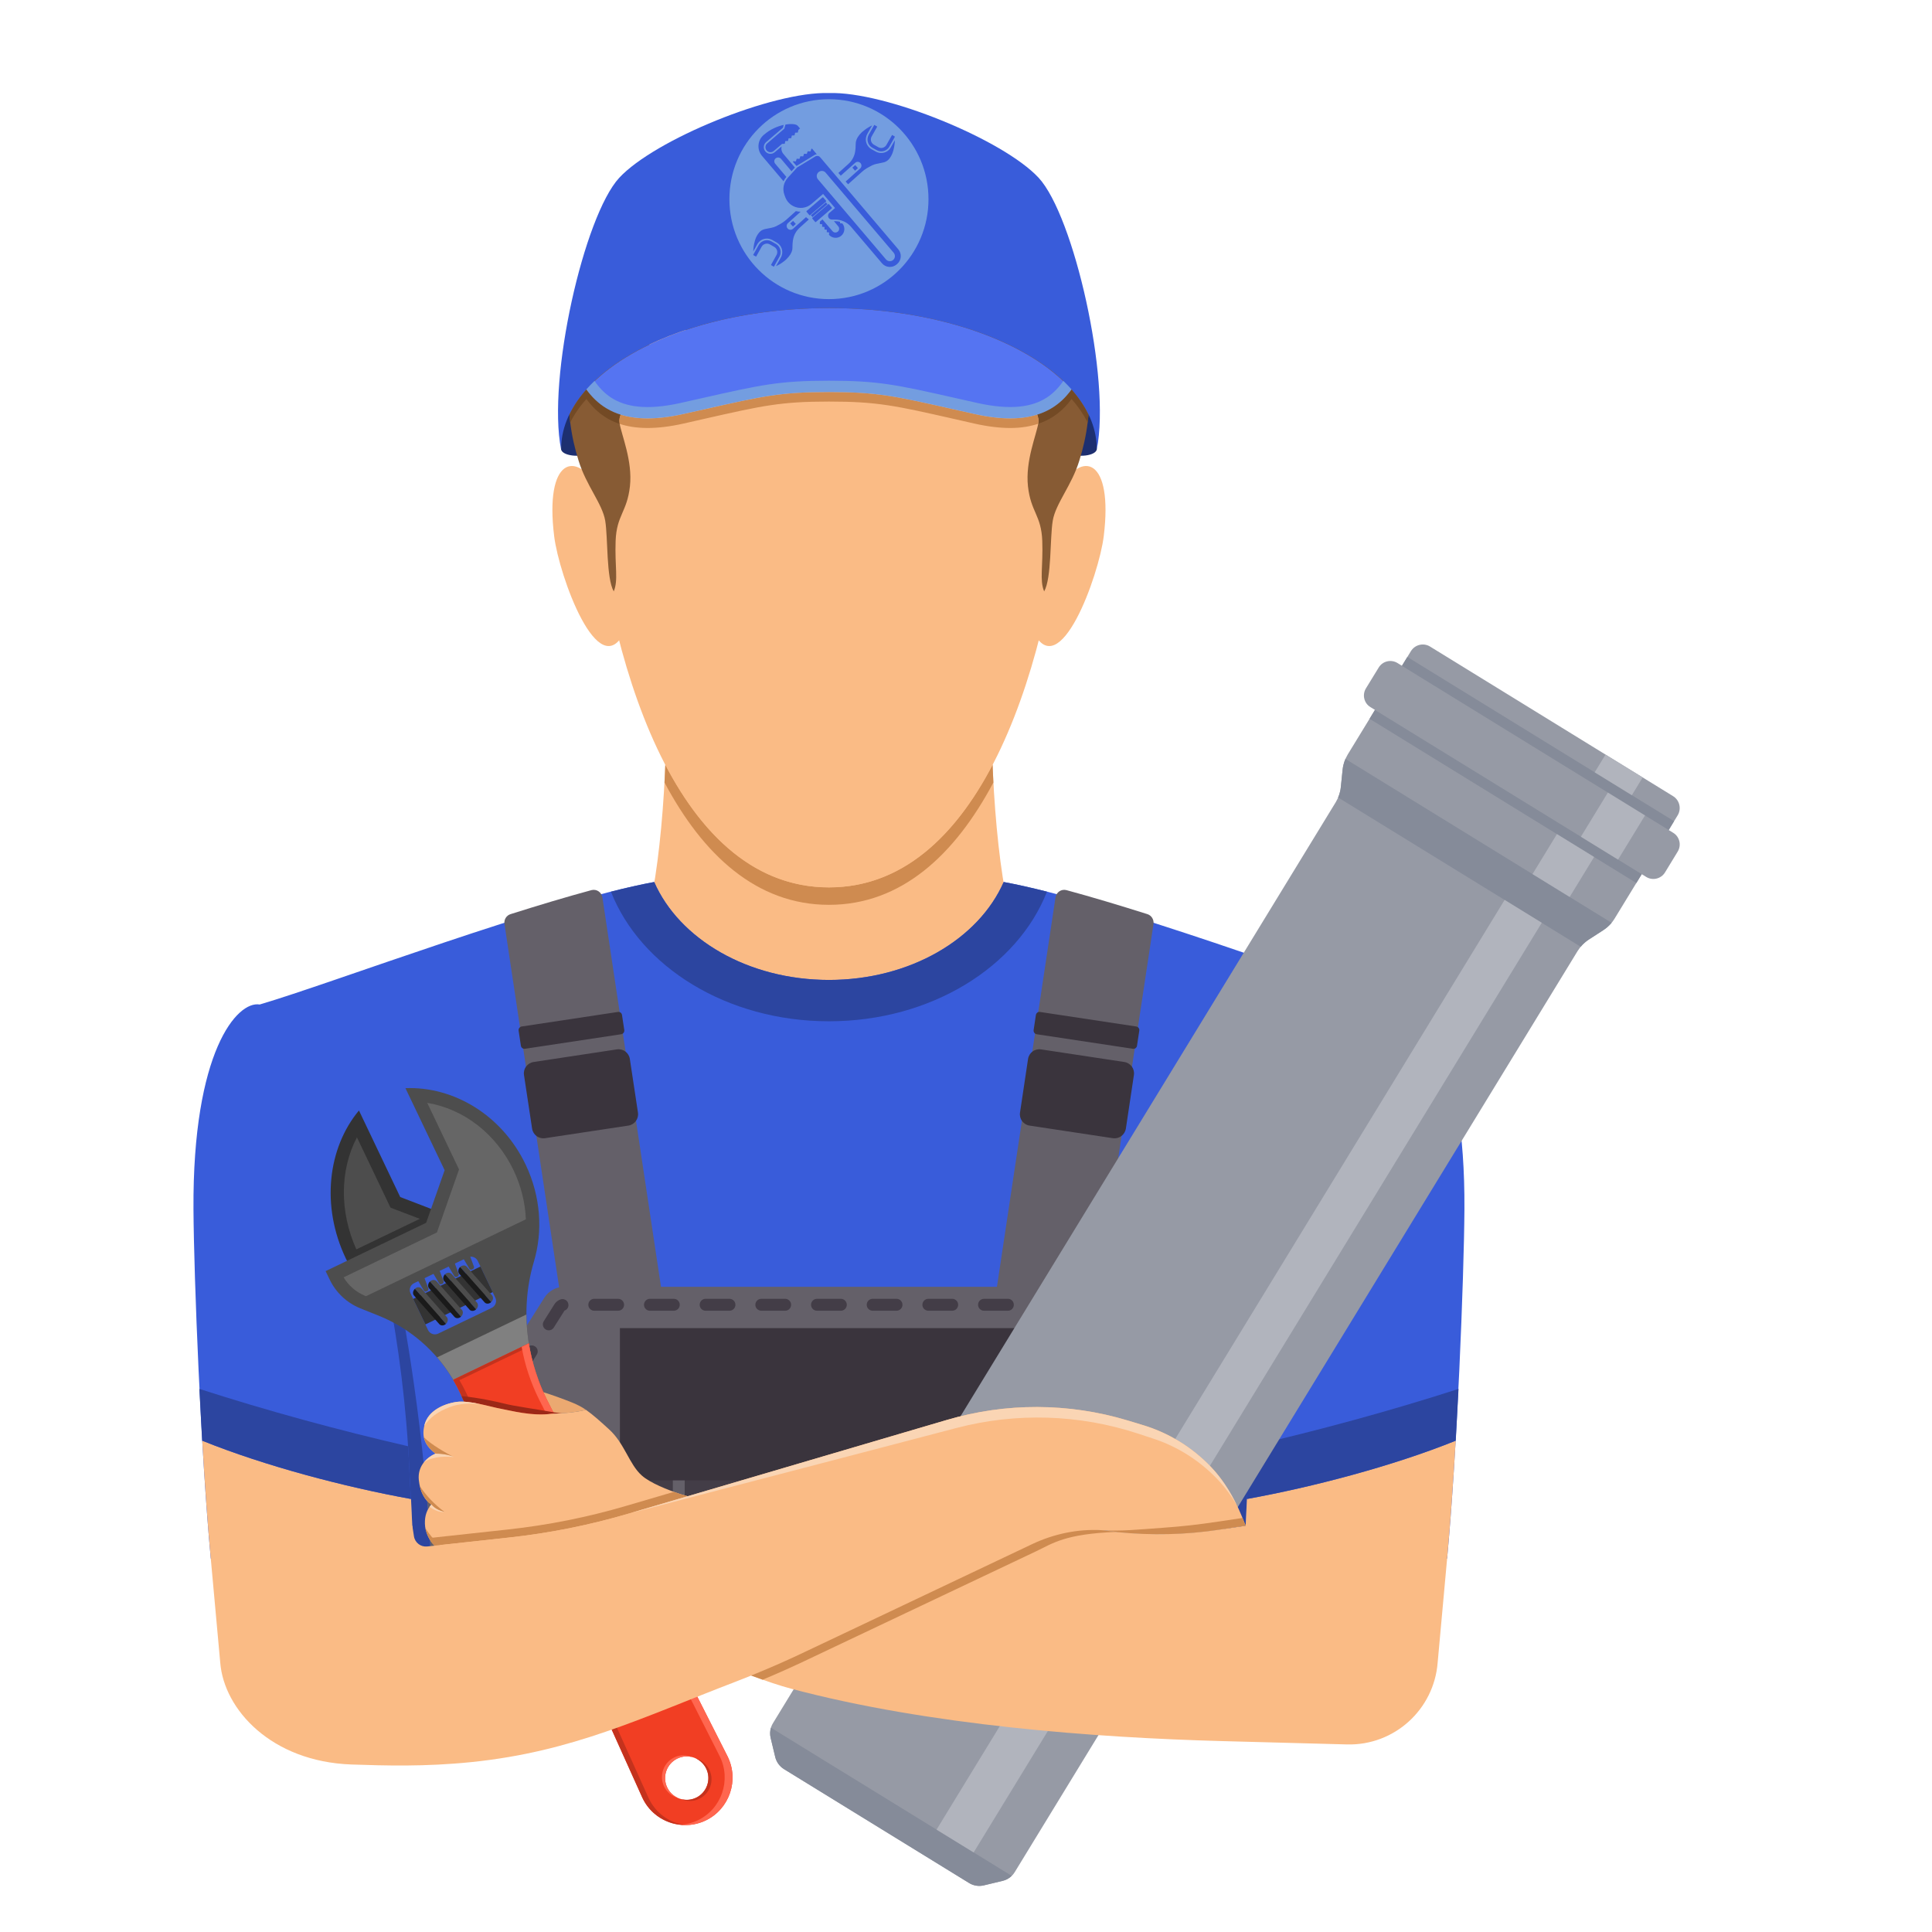 <svg xmlns="http://www.w3.org/2000/svg" xmlns:xlink="http://www.w3.org/1999/xlink" width="150" zoomAndPan="magnify" viewBox="0 0 112.5 112.5" height="150" preserveAspectRatio="xMidYMid meet"><defs><clipPath id="f3c3d0c0db"><path d="M 0 0 L 112.004 0 L 112.004 112.004 L 0 112.004 Z M 0 0 " clip-rule="nonzero"></path></clipPath><clipPath id="3333d376c6"><path d="M 11.199 51 L 86 51 L 86 96 L 11.199 96 Z M 11.199 51 " clip-rule="nonzero"></path></clipPath><clipPath id="9d65446d13"><path d="M 11.199 83 L 25 83 L 25 94 L 11.199 94 Z M 11.199 83 " clip-rule="nonzero"></path></clipPath><clipPath id="5542a54ff5"><path d="M 11.199 80 L 24 80 L 24 88 L 11.199 88 Z M 11.199 80 " clip-rule="nonzero"></path></clipPath><clipPath id="9d3c026b7d"><path d="M 44.699 37.48 L 97.809 37.48 L 97.809 109.816 L 44.699 109.816 Z M 44.699 37.48 " clip-rule="nonzero"></path></clipPath><clipPath id="9d595ed815"><path d="M 79.324 38.375 L 97.809 38.375 L 97.809 51.199 L 79.324 51.199 Z M 79.324 38.375 " clip-rule="nonzero"></path></clipPath><clipPath id="65480f4350"><path d="M 81 38 L 97.816 38 L 97.816 49 L 81 49 Z M 81 38 " clip-rule="nonzero"></path></clipPath><clipPath id="bc9e0a3c06"><path d="M 44 44 L 94 44 L 94 109.844 L 44 109.844 Z M 44 44 " clip-rule="nonzero"></path></clipPath><clipPath id="1ce74eced3"><path d="M 32 5.309 L 65 5.309 L 65 27 L 32 27 Z M 32 5.309 " clip-rule="nonzero"></path></clipPath><clipPath id="13197641ea"><path d="M 42 5.309 L 55 5.309 L 55 18 L 42 18 Z M 42 5.309 " clip-rule="nonzero"></path></clipPath></defs><g clip-path="url(#f3c3d0c0db)"><path fill="#ffffff" d="M 0 0 L 112.004 0 L 112.004 112.004 L 0 112.004 Z M 0 0 " fill-opacity="1" fill-rule="nonzero"></path><path fill="#ffffff" d="M 0 0 L 112.004 0 L 112.004 112.004 L 0 112.004 Z M 0 0 " fill-opacity="1" fill-rule="nonzero"></path></g><path fill="#fabb85" d="M 57.84 39.902 C 57.539 43.285 58.039 51.215 59.035 53.922 C 56.543 58.078 52.457 61.074 48.27 61.074 C 44.082 61.074 39.996 58.078 37.504 53.922 C 38.5 51.215 39 43.285 38.699 39.902 L 57.84 39.902 " fill-opacity="1" fill-rule="nonzero"></path><path fill="#cf8b50" d="M 38.695 45.566 C 40.926 49.766 44.051 52.688 48.27 52.688 C 52.488 52.688 55.613 49.766 57.844 45.566 C 57.824 45.219 57.809 44.871 57.797 44.535 C 55.609 48.723 52.508 51.672 48.27 51.672 C 44.031 51.672 40.934 48.723 38.742 44.535 C 38.73 44.871 38.715 45.219 38.695 45.566 " fill-opacity="1" fill-rule="nonzero"></path><path fill="#1d2f70" d="M 32.672 26.168 C 32.738 26.52 33.688 26.699 34.59 26.352 C 35.105 26.152 33.387 22.918 33.387 22.918 L 32.672 24.93 L 32.672 26.168 " fill-opacity="1" fill-rule="nonzero"></path><path fill="#1d2f70" d="M 63.867 26.168 C 63.801 26.52 62.855 26.699 61.949 26.352 C 61.434 26.152 63.152 22.918 63.152 22.918 L 63.867 24.93 L 63.867 26.168 " fill-opacity="1" fill-rule="nonzero"></path><path fill="#fabb85" d="M 34.867 28.48 C 33.527 26.156 31.711 26.703 32.27 31.23 C 32.551 33.512 34.859 39.93 36.387 36.754 C 35.949 32.883 34.867 28.48 34.867 28.48 " fill-opacity="1" fill-rule="nonzero"></path><path fill="#fabb85" d="M 61.676 28.48 C 63.016 26.156 64.828 26.703 64.27 31.23 C 63.988 33.512 61.68 39.93 60.152 36.754 C 60.59 32.883 61.676 28.48 61.676 28.48 " fill-opacity="1" fill-rule="nonzero"></path><path fill="#fabb85" d="M 48.27 51.672 C 39.168 51.672 35.297 38.07 34.48 27.766 C 33.996 21.645 37.785 12.262 48.27 12.262 C 58.754 12.262 62.543 21.645 62.059 27.766 C 61.242 38.07 57.371 51.672 48.27 51.672 " fill-opacity="1" fill-rule="nonzero"></path><path fill="#875b34" d="M 37.16 15.105 C 37.793 17.016 38.117 19.992 37.527 21.621 C 36.938 23.25 35.961 23.883 36.07 24.602 C 36.18 25.324 36.848 26.824 36.68 28.324 C 36.512 29.824 35.906 29.992 35.848 31.492 C 35.793 32.992 36.016 33.77 35.738 34.438 C 35.297 33.66 35.406 31.324 35.242 30.324 C 35.074 29.324 34.133 28.27 33.691 26.824 C 33.246 25.383 33.027 24.059 33.082 21.336 C 33.137 18.613 33.457 15.312 34.852 13.77 C 35.406 13.16 36.645 13.547 37.16 15.105 " fill-opacity="1" fill-rule="nonzero"></path><path fill="#875b34" d="M 59.379 15.105 C 58.746 17.016 58.422 19.992 59.012 21.621 C 59.602 23.25 60.578 23.883 60.469 24.602 C 60.359 25.324 59.695 26.824 59.859 28.324 C 60.027 29.824 60.633 29.992 60.691 31.492 C 60.746 32.992 60.523 33.77 60.801 34.438 C 61.242 33.66 61.133 31.324 61.301 30.324 C 61.465 29.324 62.406 28.27 62.848 26.824 C 63.293 25.383 63.512 24.059 63.457 21.336 C 63.402 18.613 63.082 15.312 61.688 13.77 C 61.133 13.16 59.898 13.547 59.379 15.105 " fill-opacity="1" fill-rule="nonzero"></path><path fill="#875b34" d="M 36.227 15.992 C 37.238 18.062 43.477 22.102 49.566 22.102 C 55.652 22.102 60.254 21.98 63.133 18.648 C 62.137 15.258 61.57 11.766 58.309 9.047 C 55.711 6.883 51.781 6.383 48.734 6.383 C 43.754 6.383 40.047 7.883 37.832 9.77 C 35.617 11.66 34.73 12.938 36.227 15.992 " fill-opacity="1" fill-rule="nonzero"></path><g clip-path="url(#3333d376c6)"><path fill="#395cda" d="M 15.121 58.492 C 19.336 57.258 31.824 52.504 38.094 51.359 C 39.547 54.676 43.547 57.062 48.27 57.062 C 52.992 57.062 56.992 54.676 58.445 51.359 C 64.715 52.504 77.203 57.258 81.418 58.492 C 82.73 58.27 85.328 61.215 85.273 70.414 C 85.25 74.395 84.836 84.691 84.266 90.75 C 80.75 91.918 76.887 92.918 72.762 93.723 C 72.758 93.727 72.758 93.727 72.758 93.73 C 72.66 93.75 72.562 93.766 72.465 93.785 C 72.441 93.789 72.418 93.793 72.391 93.797 C 65.055 95.203 56.891 95.992 48.27 95.992 C 39.648 95.992 31.484 95.203 24.148 93.797 C 24.125 93.793 24.102 93.789 24.074 93.785 C 23.98 93.766 23.879 93.75 23.781 93.73 C 23.781 93.727 23.781 93.727 23.781 93.723 C 19.652 92.918 15.789 91.918 12.273 90.75 C 11.703 84.691 11.289 74.395 11.266 70.414 C 11.211 61.215 13.809 58.27 15.121 58.492 " fill-opacity="1" fill-rule="nonzero"></path></g><path fill="#2c45a0" d="M 38.094 51.359 C 39.547 54.676 43.547 57.062 48.27 57.062 C 52.992 57.062 56.992 54.676 58.445 51.359 C 59.203 51.5 60.051 51.691 60.965 51.922 C 59.25 56.297 54.215 59.469 48.27 59.469 C 42.324 59.469 37.293 56.297 35.574 51.922 C 36.488 51.691 37.34 51.5 38.094 51.359 " fill-opacity="1" fill-rule="nonzero"></path><path fill="#2c45a0" d="M 73.547 74.164 C 74.16 71.254 75.199 67.93 76.445 65.879 C 76.18 66.59 75.934 67.309 75.719 68 C 74.629 71.488 73.035 78.039 72.699 85.641 C 72.656 86.652 72.395 90.68 72.395 93.797 C 72.062 93.863 71.727 93.926 71.391 93.984 C 71.371 93.246 71.363 92.664 71.375 92.359 C 71.609 85.012 72.781 77.805 73.547 74.164 " fill-opacity="1" fill-rule="nonzero"></path><path fill="#2c45a0" d="M 25.164 92.359 C 25.176 92.664 25.168 93.246 25.148 93.984 C 24.812 93.926 24.48 93.863 24.148 93.797 C 24.145 90.68 23.883 86.652 23.84 85.641 C 23.504 78.039 21.91 71.488 20.82 68 C 20.605 67.309 20.359 66.59 20.094 65.879 C 21.34 67.93 22.379 71.254 22.992 74.164 C 23.762 77.805 24.93 85.012 25.164 92.359 " fill-opacity="1" fill-rule="nonzero"></path><g clip-path="url(#9d65446d13)"><path fill="#fabb85" d="M 11.777 83.891 C 11.922 86.379 12.09 88.781 12.273 90.746 C 15.793 91.918 19.656 92.918 23.773 93.723 C 23.785 93.723 23.785 93.723 23.785 93.73 C 23.879 93.75 23.977 93.762 24.078 93.789 C 24.098 93.789 24.125 93.797 24.145 93.797 C 24.145 91.625 24.016 89.016 23.934 87.285 C 20.098 86.59 15.434 85.371 11.777 83.891 " fill-opacity="1" fill-rule="nonzero"></path></g><g clip-path="url(#5542a54ff5)"><path fill="#2c45a0" d="M 11.777 83.891 C 11.777 83.902 11.773 83.91 11.773 83.922 C 11.715 82.91 11.66 81.891 11.609 80.875 C 15.562 82.152 19.746 83.289 23.766 84.215 C 23.793 84.688 23.82 85.156 23.84 85.637 C 23.852 85.945 23.887 86.531 23.926 87.285 C 20.094 86.59 15.434 85.367 11.777 83.891 " fill-opacity="1" fill-rule="nonzero"></path></g><path fill="#fabb85" d="M 84.766 83.891 C 84.617 86.379 84.449 88.781 84.266 90.746 C 80.746 91.918 76.883 92.918 72.766 93.723 C 72.754 93.723 72.754 93.723 72.754 93.73 C 72.664 93.75 72.562 93.762 72.461 93.789 C 72.441 93.789 72.414 93.797 72.395 93.797 C 72.395 91.625 72.523 89.016 72.609 87.285 C 76.441 86.59 81.105 85.371 84.766 83.891 " fill-opacity="1" fill-rule="nonzero"></path><path fill="#2c45a0" d="M 84.766 83.891 C 84.762 83.902 84.766 83.91 84.766 83.922 C 84.824 82.91 84.879 81.891 84.93 80.875 C 80.977 82.152 76.793 83.289 72.773 84.215 C 72.746 84.688 72.719 85.156 72.699 85.637 C 72.688 85.945 72.652 86.531 72.613 87.285 C 76.445 86.59 81.105 85.367 84.766 83.891 " fill-opacity="1" fill-rule="nonzero"></path><path fill="#646069" d="M 25.148 93.98 C 32.215 95.27 40.039 95.988 48.27 95.988 C 52.586 95.988 56.777 95.797 60.816 95.426 C 64.484 95.082 68.023 94.594 71.395 93.98 C 71.367 93.242 71.367 92.66 71.379 92.355 C 71.441 90.375 71.57 88.402 71.746 86.516 L 64.848 75.57 C 64.598 75.172 64.16 74.93 63.688 74.93 L 32.855 74.93 C 32.383 74.93 31.945 75.172 31.695 75.57 L 24.797 86.516 C 24.973 88.402 25.102 90.375 25.164 92.355 C 25.176 92.66 25.164 93.242 25.148 93.98 " fill-opacity="1" fill-rule="nonzero"></path><path fill="#646069" d="M 38.73 76.527 L 32.926 77.406 L 29.375 53.801 C 29.336 53.551 29.488 53.305 29.73 53.23 C 31.371 52.711 32.969 52.23 34.441 51.832 C 34.738 51.754 35.031 51.953 35.078 52.258 L 38.73 76.527 " fill-opacity="1" fill-rule="nonzero"></path><path fill="#3a343d" d="M 30.57 61.07 L 36.176 60.223 C 36.289 60.203 36.367 60.098 36.352 59.98 L 36.219 59.102 C 36.203 58.984 36.094 58.906 35.98 58.926 L 30.375 59.773 C 30.262 59.793 30.18 59.898 30.199 60.016 L 30.332 60.895 C 30.348 61.008 30.457 61.09 30.57 61.07 " fill-opacity="1" fill-rule="nonzero"></path><path fill="#3a343d" d="M 31.738 66.277 L 36.59 65.543 C 36.953 65.488 37.203 65.148 37.148 64.785 L 36.676 61.664 C 36.621 61.301 36.285 61.051 35.922 61.105 L 31.07 61.84 C 30.707 61.895 30.457 62.234 30.512 62.598 L 30.984 65.719 C 31.039 66.082 31.375 66.332 31.738 66.277 " fill-opacity="1" fill-rule="nonzero"></path><path fill="#646069" d="M 57.812 76.527 L 63.613 77.406 L 67.168 53.801 C 67.203 53.551 67.051 53.305 66.812 53.23 C 65.168 52.711 63.57 52.23 62.098 51.832 C 61.801 51.754 61.508 51.953 61.461 52.258 L 57.812 76.527 " fill-opacity="1" fill-rule="nonzero"></path><path fill="#3a343d" d="M 65.969 61.07 L 60.363 60.223 C 60.25 60.203 60.172 60.098 60.188 59.98 L 60.32 59.102 C 60.34 58.984 60.445 58.906 60.559 58.926 L 66.164 59.773 C 66.281 59.793 66.359 59.898 66.34 60.016 L 66.207 60.895 C 66.191 61.008 66.086 61.09 65.969 61.07 " fill-opacity="1" fill-rule="nonzero"></path><path fill="#3a343d" d="M 64.801 66.277 L 59.949 65.543 C 59.586 65.488 59.34 65.148 59.395 64.785 L 59.863 61.664 C 59.918 61.301 60.254 61.051 60.617 61.105 L 65.469 61.84 C 65.832 61.895 66.082 62.234 66.027 62.598 L 65.559 65.719 C 65.5 66.082 65.164 66.332 64.801 66.277 " fill-opacity="1" fill-rule="nonzero"></path><path fill="#433d47" d="M 67.121 81.141 C 67.277 81.039 67.496 81.086 67.598 81.25 L 68.344 82.426 C 68.445 82.59 68.395 82.805 68.234 82.906 C 68.176 82.941 68.113 82.961 68.051 82.961 C 67.934 82.961 67.824 82.902 67.758 82.797 L 67.016 81.617 C 66.914 81.457 66.961 81.242 67.121 81.141 Z M 70.52 88.699 C 70.328 88.684 70.184 88.52 70.199 88.328 C 70.234 87.863 70.27 87.398 70.312 86.934 C 70.328 86.742 70.477 86.605 70.688 86.617 C 70.875 86.633 71.016 86.805 71 86.992 C 70.961 87.457 70.922 87.918 70.891 88.379 C 70.875 88.562 70.723 88.699 70.543 88.699 C 70.535 88.699 70.527 88.699 70.52 88.699 Z M 70.359 91.949 C 70.355 91.949 70.348 91.949 70.344 91.949 C 70.152 91.941 70.004 91.777 70.012 91.586 C 70.031 91.125 70.055 90.656 70.078 90.191 C 70.09 90 70.246 89.852 70.445 89.863 C 70.633 89.871 70.781 90.035 70.77 90.227 C 70.746 90.691 70.723 91.156 70.703 91.617 C 70.695 91.805 70.543 91.949 70.359 91.949 Z M 65.391 78.391 C 65.547 78.289 65.762 78.336 65.863 78.496 L 66.609 79.676 C 66.711 79.84 66.664 80.051 66.5 80.156 C 66.445 80.191 66.379 80.211 66.316 80.211 C 66.203 80.211 66.09 80.152 66.023 80.047 L 65.281 78.867 C 65.18 78.707 65.227 78.492 65.391 78.391 Z M 57.301 75.629 L 58.691 75.629 C 58.883 75.629 59.035 75.785 59.035 75.977 C 59.035 76.168 58.883 76.324 58.691 76.324 L 57.301 76.324 C 57.109 76.324 56.953 76.168 56.953 75.977 C 56.953 75.785 57.109 75.629 57.301 75.629 Z M 47.574 75.629 L 48.961 75.629 C 49.152 75.629 49.309 75.785 49.309 75.977 C 49.309 76.168 49.152 76.324 48.961 76.324 L 47.574 76.324 C 47.383 76.324 47.227 76.168 47.227 75.977 C 47.227 75.785 47.383 75.629 47.574 75.629 Z M 68.855 83.891 C 69.012 83.789 69.227 83.836 69.332 84 L 70.074 85.176 C 70.176 85.34 70.129 85.555 69.969 85.656 C 69.91 85.691 69.848 85.711 69.781 85.711 C 69.668 85.711 69.559 85.652 69.492 85.547 L 68.746 84.371 C 68.645 84.207 68.691 83.992 68.855 83.891 Z M 54.059 75.629 L 55.445 75.629 C 55.637 75.629 55.793 75.785 55.793 75.977 C 55.793 76.168 55.637 76.324 55.445 76.324 L 54.059 76.324 C 53.867 76.324 53.711 76.168 53.711 75.977 C 53.711 75.785 53.867 75.629 54.059 75.629 Z M 26.215 93.121 C 26.402 93.121 26.559 93.277 26.559 93.469 L 26.562 94.164 C 26.562 94.184 26.555 94.199 26.551 94.219 C 26.324 94.18 26.094 94.145 25.871 94.105 L 25.867 93.473 C 25.867 93.277 26.023 93.125 26.215 93.121 Z M 60.543 75.629 L 61.934 75.629 C 62.121 75.629 62.277 75.785 62.277 75.977 C 62.277 76.168 62.121 76.324 61.934 76.324 L 60.543 76.324 C 60.352 76.324 60.195 76.168 60.195 75.977 C 60.195 75.785 60.352 75.629 60.543 75.629 Z M 70.328 93.121 C 70.52 93.121 70.672 93.277 70.672 93.469 L 70.672 94.105 C 70.449 94.145 70.223 94.184 69.992 94.219 C 69.992 94.199 69.984 94.184 69.984 94.164 L 69.984 93.469 C 69.984 93.277 70.137 93.121 70.328 93.121 Z M 32.285 75.945 C 32.367 75.816 32.496 75.715 32.641 75.664 C 32.82 75.605 33.023 75.699 33.082 75.879 C 33.145 76.062 33.051 76.254 32.871 76.316 L 32.246 77.305 C 32.18 77.41 32.07 77.465 31.957 77.465 C 31.891 77.465 31.828 77.449 31.77 77.41 C 31.609 77.309 31.562 77.094 31.664 76.934 Z M 26.465 85.184 L 27.207 84.008 C 27.309 83.84 27.527 83.793 27.684 83.898 C 27.844 84 27.895 84.215 27.793 84.375 L 27.051 85.555 C 26.984 85.66 26.871 85.715 26.758 85.715 C 26.691 85.715 26.629 85.699 26.57 85.664 C 26.41 85.562 26.363 85.348 26.465 85.184 Z M 28.941 81.254 C 29.043 81.09 29.258 81.047 29.418 81.148 C 29.578 81.25 29.629 81.465 29.523 81.625 L 28.781 82.805 C 28.715 82.91 28.605 82.965 28.488 82.965 C 28.426 82.965 28.363 82.949 28.305 82.914 C 28.145 82.809 28.094 82.598 28.199 82.434 Z M 25.855 86.625 C 26.059 86.613 26.215 86.75 26.23 86.941 C 26.273 87.406 26.309 87.871 26.344 88.336 C 26.359 88.527 26.215 88.695 26.023 88.707 C 26.016 88.707 26.008 88.707 26 88.707 C 25.82 88.707 25.668 88.57 25.652 88.387 C 25.621 87.926 25.582 87.465 25.543 87 C 25.527 86.812 25.668 86.645 25.855 86.625 Z M 63.883 75.66 C 64.039 75.707 64.172 75.809 64.258 75.945 L 64.875 76.926 C 64.977 77.09 64.93 77.301 64.77 77.406 C 64.711 77.441 64.648 77.457 64.582 77.457 C 64.469 77.457 64.359 77.402 64.289 77.297 L 63.676 76.32 C 63.496 76.266 63.398 76.074 63.453 75.891 C 63.508 75.707 63.703 75.602 63.883 75.66 Z M 26.098 89.871 C 26.301 89.863 26.453 90.008 26.461 90.199 C 26.488 90.664 26.512 91.133 26.531 91.594 C 26.539 91.785 26.391 91.949 26.199 91.957 C 26.191 91.957 26.188 91.957 26.184 91.957 C 26 91.957 25.848 91.812 25.84 91.625 C 25.82 91.164 25.801 90.699 25.773 90.238 C 25.762 90.047 25.906 89.883 26.098 89.871 Z M 41.086 75.629 L 42.477 75.629 C 42.668 75.629 42.824 75.785 42.824 75.977 C 42.824 76.168 42.668 76.324 42.477 76.324 L 41.086 76.324 C 40.898 76.324 40.742 76.168 40.742 75.977 C 40.742 75.785 40.898 75.629 41.086 75.629 Z M 50.816 75.629 L 52.203 75.629 C 52.395 75.629 52.551 75.785 52.551 75.977 C 52.551 76.168 52.395 76.324 52.203 76.324 L 50.816 76.324 C 50.625 76.324 50.469 76.168 50.469 75.977 C 50.469 75.785 50.625 75.629 50.816 75.629 Z M 30.672 78.504 C 30.777 78.344 30.992 78.297 31.148 78.398 C 31.312 78.5 31.359 78.715 31.258 78.875 L 30.516 80.055 C 30.449 80.16 30.336 80.215 30.223 80.215 C 30.16 80.215 30.094 80.199 30.039 80.16 C 29.879 80.059 29.828 79.844 29.93 79.684 Z M 44.332 75.629 L 45.719 75.629 C 45.91 75.629 46.066 75.785 46.066 75.977 C 46.066 76.168 45.91 76.324 45.719 76.324 L 44.332 76.324 C 44.141 76.324 43.984 76.168 43.984 75.977 C 43.984 75.785 44.141 75.629 44.332 75.629 Z M 37.844 75.629 L 39.234 75.629 C 39.426 75.629 39.582 75.785 39.582 75.977 C 39.582 76.168 39.426 76.324 39.234 76.324 L 37.844 76.324 C 37.656 76.324 37.5 76.168 37.5 75.977 C 37.5 75.785 37.656 75.629 37.844 75.629 Z M 34.602 75.629 L 35.992 75.629 C 36.184 75.629 36.34 75.785 36.34 75.977 C 36.34 76.168 36.184 76.324 35.992 76.324 L 34.602 76.324 C 34.414 76.324 34.258 76.168 34.258 75.977 C 34.258 75.785 34.414 75.629 34.602 75.629 " fill-opacity="1" fill-rule="nonzero"></path><path fill="#433d47" d="M 48.27 95.988 C 44.59 95.988 40.992 95.836 37.504 95.562 L 37.504 82.617 L 59.035 82.617 L 59.035 95.566 C 55.547 95.84 51.957 95.988 48.27 95.988 " fill-opacity="1" fill-rule="nonzero"></path><path fill="#646069" d="M 39.527 88.746 C 39.715 88.746 39.871 88.902 39.871 89.094 L 39.871 90.48 C 39.871 90.672 39.715 90.828 39.527 90.828 C 39.336 90.828 39.18 90.672 39.18 90.48 L 39.18 89.094 C 39.18 88.902 39.336 88.746 39.527 88.746 Z M 39.527 91.984 C 39.715 91.984 39.871 92.141 39.871 92.332 L 39.871 93.719 C 39.871 93.91 39.715 94.066 39.527 94.066 C 39.336 94.066 39.18 93.91 39.18 93.719 L 39.18 92.332 C 39.18 92.141 39.336 91.984 39.527 91.984 Z M 39.527 82.27 C 39.715 82.27 39.871 82.426 39.871 82.617 L 39.871 84.008 C 39.871 84.195 39.715 84.352 39.527 84.352 C 39.336 84.352 39.18 84.195 39.18 84.008 L 39.18 82.617 C 39.18 82.426 39.336 82.27 39.527 82.27 Z M 39.527 95.223 C 39.715 95.223 39.871 95.379 39.871 95.57 L 39.871 95.73 C 39.641 95.715 39.41 95.707 39.18 95.691 L 39.18 95.57 C 39.18 95.379 39.336 95.223 39.527 95.223 Z M 39.527 85.508 C 39.715 85.508 39.871 85.664 39.871 85.855 L 39.871 87.242 C 39.871 87.434 39.715 87.59 39.527 87.59 C 39.336 87.59 39.18 87.434 39.18 87.242 L 39.18 85.855 C 39.18 85.664 39.336 85.508 39.527 85.508 Z M 57.016 88.746 C 57.207 88.746 57.359 88.902 57.359 89.094 L 57.359 90.48 C 57.359 90.672 57.207 90.828 57.016 90.828 C 56.824 90.828 56.668 90.672 56.668 90.48 L 56.668 89.094 C 56.668 88.902 56.824 88.746 57.016 88.746 Z M 57.016 85.508 C 57.207 85.508 57.359 85.664 57.359 85.855 L 57.359 87.242 C 57.359 87.434 57.207 87.59 57.016 87.59 C 56.824 87.59 56.668 87.434 56.668 87.242 L 56.668 85.855 C 56.668 85.664 56.824 85.508 57.016 85.508 Z M 57.016 91.984 C 57.207 91.984 57.359 92.141 57.359 92.332 L 57.359 93.719 C 57.359 93.91 57.207 94.066 57.016 94.066 C 56.824 94.066 56.668 93.91 56.668 93.719 L 56.668 92.332 C 56.668 92.141 56.824 91.984 57.016 91.984 Z M 57.016 95.223 C 57.207 95.223 57.359 95.379 57.359 95.57 L 57.359 95.691 C 57.133 95.707 56.898 95.719 56.668 95.73 L 56.668 95.57 C 56.668 95.379 56.824 95.223 57.016 95.223 Z M 57.016 82.27 C 57.207 82.27 57.359 82.426 57.359 82.617 L 57.359 84.008 C 57.359 84.195 57.207 84.352 57.016 84.352 C 56.824 84.352 56.668 84.195 56.668 84.008 L 56.668 82.617 C 56.668 82.426 56.824 82.27 57.016 82.27 " fill-opacity="1" fill-rule="nonzero"></path><path fill="#3a343d" d="M 37.793 86.203 L 58.746 86.203 C 59.684 86.203 60.441 85.441 60.441 84.5 L 60.441 77.336 L 36.098 77.336 L 36.098 84.5 C 36.098 85.441 36.855 86.203 37.793 86.203 " fill-opacity="1" fill-rule="nonzero"></path><g clip-path="url(#9d3c026b7d)"><path fill="#969aa5" d="M 82.156 37.918 L 78.48 43.93 C 78.316 44.203 78.211 44.508 78.18 44.82 L 78.078 45.816 C 78.047 46.133 77.945 46.438 77.781 46.711 L 45.012 100.336 C 44.852 100.594 44.805 100.906 44.875 101.199 L 45.141 102.309 C 45.211 102.602 45.395 102.855 45.652 103.016 L 56.426 109.645 C 56.68 109.805 56.992 109.855 57.285 109.785 L 58.391 109.52 C 58.684 109.449 58.938 109.266 59.094 109.004 L 91.863 55.379 C 92.031 55.109 92.254 54.879 92.52 54.707 L 93.359 54.164 C 93.625 53.992 93.848 53.766 94.016 53.492 L 97.688 47.48 C 97.922 47.098 97.805 46.594 97.422 46.359 L 83.27 37.648 C 82.891 37.414 82.391 37.535 82.156 37.918 " fill-opacity="1" fill-rule="nonzero"></path></g><g clip-path="url(#9d595ed815)"><path fill="#969aa5" d="M 80.281 38.871 L 79.539 40.082 C 79.309 40.457 79.426 40.949 79.801 41.176 L 95.863 51.066 C 96.234 51.293 96.723 51.176 96.953 50.801 L 97.691 49.59 C 97.922 49.215 97.805 48.723 97.434 48.496 L 81.371 38.605 C 80.996 38.379 80.508 38.496 80.281 38.871 " fill-opacity="1" fill-rule="nonzero"></path></g><path fill="#858b99" d="M 79.75 41.855 L 80.062 41.34 L 95.598 50.902 L 95.285 51.418 L 79.75 41.855 " fill-opacity="1" fill-rule="nonzero"></path><g clip-path="url(#65480f4350)"><path fill="#858b99" d="M 81.633 38.77 L 81.949 38.254 L 97.48 47.816 L 97.168 48.332 L 81.633 38.77 " fill-opacity="1" fill-rule="nonzero"></path></g><g clip-path="url(#bc9e0a3c06)"><path fill="#858b99" d="M 57.285 109.785 C 56.992 109.855 56.68 109.805 56.426 109.645 L 45.652 103.016 C 45.395 102.855 45.211 102.602 45.141 102.309 L 44.875 101.199 C 44.828 101 44.836 100.793 44.891 100.602 L 58.91 109.23 C 58.766 109.371 58.586 109.473 58.391 109.52 Z M 93.359 54.164 L 92.52 54.707 C 92.34 54.824 92.18 54.965 92.043 55.129 L 77.918 46.438 C 78.004 46.238 78.059 46.031 78.078 45.816 L 78.18 44.82 C 78.203 44.605 78.258 44.391 78.344 44.191 L 93.844 53.734 C 93.703 53.898 93.543 54.047 93.359 54.164 " fill-opacity="1" fill-rule="nonzero"></path></g><path fill="#b1b4bd" d="M 87.613 52.402 L 54.535 106.539 L 56.695 107.867 L 89.777 53.734 L 87.613 52.402 " fill-opacity="1" fill-rule="nonzero"></path><path fill="#b1b4bd" d="M 90.66 48.57 L 89.238 50.898 L 91.402 52.23 L 92.824 49.902 L 90.66 48.57 " fill-opacity="1" fill-rule="nonzero"></path><path fill="#b1b4bd" d="M 93.488 43.941 L 92.859 44.973 L 95.023 46.305 L 95.652 45.27 L 93.488 43.941 " fill-opacity="1" fill-rule="nonzero"></path><path fill="#b1b4bd" d="M 93.625 46.152 L 92.055 48.723 L 94.219 50.055 L 95.789 47.484 L 93.625 46.152 " fill-opacity="1" fill-rule="nonzero"></path><path fill="#734a25" d="M 62.395 22.676 C 62.809 23.145 63.137 23.637 63.383 24.145 C 63.367 24.301 63.352 24.453 63.336 24.602 C 63.094 24.129 62.781 23.668 62.395 23.234 C 61.953 23.84 61.352 24.379 60.453 24.676 C 60.457 24.652 60.465 24.625 60.469 24.602 C 60.492 24.449 60.457 24.297 60.395 24.137 C 61.324 23.844 61.945 23.297 62.395 22.676 Z M 34.145 22.676 C 34.598 23.297 35.211 23.848 36.141 24.141 C 36.082 24.297 36.047 24.449 36.07 24.602 C 36.074 24.629 36.082 24.656 36.086 24.684 C 35.184 24.387 34.59 23.84 34.145 23.234 C 33.758 23.668 33.445 24.125 33.203 24.602 C 33.188 24.453 33.172 24.301 33.156 24.145 C 33.402 23.633 33.73 23.145 34.145 22.676 " fill-opacity="1" fill-rule="nonzero"></path><path fill="#cf8b50" d="M 36.141 24.141 C 37.027 24.422 38.199 24.465 39.801 24.105 L 40.984 23.84 C 44.418 23.062 45.457 22.828 48.27 22.828 C 51.082 22.828 52.121 23.062 55.555 23.84 L 56.738 24.105 C 57.539 24.285 58.227 24.363 58.832 24.363 C 59.441 24.363 59.949 24.277 60.395 24.137 C 60.457 24.297 60.492 24.449 60.469 24.602 C 60.465 24.625 60.457 24.652 60.453 24.676 C 59.996 24.828 59.465 24.922 58.832 24.922 C 58.227 24.922 57.539 24.844 56.738 24.664 L 55.555 24.395 C 52.121 23.617 51.082 23.383 48.27 23.383 C 45.457 23.383 44.418 23.617 40.984 24.395 L 39.801 24.664 C 38.168 25.031 36.98 24.977 36.086 24.684 C 36.082 24.656 36.074 24.629 36.07 24.602 C 36.047 24.449 36.082 24.297 36.141 24.141 " fill-opacity="1" fill-rule="nonzero"></path><path fill="#5574f2" d="M 48.27 17.938 C 54.332 17.938 59.57 19.766 62.152 22.43 C 61.328 23.582 59.941 24.484 56.816 23.785 C 52.398 22.793 51.426 22.496 48.27 22.496 C 45.113 22.496 44.141 22.793 39.723 23.785 C 36.598 24.484 35.211 23.582 34.387 22.43 C 36.969 19.766 42.211 17.938 48.27 17.938 " fill-opacity="1" fill-rule="nonzero"></path><path fill="#739de0" d="M 58.832 24.363 C 61.684 24.363 62.551 22.594 63.215 21.234 L 63.281 21.105 L 62.664 20.82 L 62.598 20.953 C 61.812 22.555 60.918 24.363 56.895 23.461 L 55.711 23.195 C 52.215 22.406 51.164 22.168 48.27 22.168 C 45.379 22.168 44.324 22.406 40.828 23.195 L 39.645 23.461 C 35.617 24.367 34.727 22.555 33.941 20.953 L 33.875 20.82 L 33.258 21.105 L 33.324 21.238 C 34.129 22.879 35.23 25.133 39.801 24.105 L 40.984 23.84 C 44.418 23.062 45.457 22.828 48.27 22.828 C 51.082 22.828 52.121 23.062 55.555 23.84 L 56.738 24.105 C 57.539 24.285 58.227 24.363 58.832 24.363 " fill-opacity="1" fill-rule="nonzero"></path><g clip-path="url(#1ce74eced3)"><path fill="#395cda" d="M 36.059 10.352 C 38.113 8.137 44.988 5.316 48.27 5.418 C 51.555 5.316 58.426 8.137 60.48 10.352 C 62.531 12.57 64.688 22.039 63.867 26.168 C 63.867 21.621 56.883 17.938 48.27 17.938 C 39.656 17.938 32.672 21.621 32.672 26.168 C 31.852 22.039 34.008 12.57 36.059 10.352 " fill-opacity="1" fill-rule="nonzero"></path></g><g clip-path="url(#13197641ea)"><path fill="#739de0" d="M 42.473 11.598 C 42.473 14.812 45.066 17.418 48.27 17.418 C 51.473 17.418 54.066 14.812 54.066 11.598 C 54.066 8.383 51.473 5.777 48.27 5.777 C 45.066 5.777 42.473 8.383 42.473 11.598 " fill-opacity="1" fill-rule="nonzero"></path></g><path fill="#395cda" d="M 43.859 14.84 L 44.18 14.266 C 44.211 14.215 44.25 14.168 44.293 14.129 C 44.469 13.973 44.723 13.941 44.926 14.059 L 45.18 14.203 C 45.441 14.352 45.535 14.688 45.387 14.949 L 45.062 15.531 L 44.891 15.434 L 45.215 14.852 C 45.309 14.684 45.25 14.469 45.082 14.375 L 44.828 14.23 C 44.66 14.137 44.449 14.195 44.352 14.363 L 44.027 14.945 L 43.859 14.852 Z M 44.793 13.352 C 45.066 13.359 45.27 13.434 45.457 13.559 C 45.27 13.434 45.066 13.359 44.793 13.352 Z M 45.547 14.762 C 45.578 14.5 45.453 14.25 45.227 14.121 L 44.973 13.977 C 44.73 13.84 44.434 13.871 44.23 14.055 C 44.176 14.102 44.133 14.16 44.098 14.219 L 43.863 14.641 C 43.867 14.441 43.895 14.246 43.949 14.055 L 43.965 13.996 C 44.004 13.859 44.062 13.734 44.145 13.617 L 44.164 13.594 C 44.203 13.535 44.25 13.488 44.305 13.445 C 44.34 13.418 44.379 13.398 44.422 13.379 C 44.465 13.359 44.512 13.348 44.559 13.336 L 44.93 13.262 C 45.02 13.242 45.105 13.215 45.188 13.176 L 45.395 13.066 C 45.539 12.988 45.672 12.895 45.797 12.785 L 46.344 12.293 C 46.434 12.316 46.527 12.328 46.621 12.328 L 45.883 12.992 C 45.789 13.074 45.781 13.215 45.863 13.305 C 45.945 13.398 46.086 13.406 46.176 13.324 L 46.938 12.641 L 46.961 12.668 C 46.992 12.703 47.031 12.73 47.074 12.746 C 47.078 12.762 47.082 12.773 47.086 12.789 L 46.559 13.266 C 46.375 13.434 46.242 13.656 46.191 13.902 C 46.18 13.949 46.172 13.988 46.168 14.02 C 46.156 14.129 46.145 14.227 46.145 14.332 C 46.145 14.359 46.145 14.387 46.145 14.418 C 46.141 14.477 46.137 14.535 46.129 14.566 C 46.09 14.723 46 14.891 45.785 15.102 C 45.773 15.113 45.738 15.145 45.738 15.145 C 45.582 15.277 45.41 15.395 45.223 15.48 C 45.211 15.488 45.199 15.492 45.188 15.496 L 45.469 14.996 C 45.512 14.922 45.535 14.844 45.547 14.762 Z M 46.012 13.012 L 46.18 12.863 L 46.34 13.039 L 46.172 13.191 Z M 49.957 9.789 L 49.789 9.941 L 49.633 9.762 L 49.801 9.613 Z M 49.781 8.898 C 49.789 8.855 49.797 8.816 49.801 8.785 C 49.816 8.672 49.828 8.574 49.824 8.469 C 49.824 8.441 49.824 8.414 49.828 8.387 C 49.828 8.324 49.836 8.266 49.844 8.234 C 49.879 8.078 49.969 7.91 50.184 7.699 C 50.195 7.691 50.234 7.66 50.234 7.66 C 50.391 7.523 50.562 7.406 50.75 7.32 C 50.758 7.316 50.77 7.312 50.781 7.305 L 50.5 7.805 C 50.461 7.879 50.434 7.957 50.422 8.043 C 50.391 8.301 50.516 8.555 50.742 8.684 L 51 8.828 C 51.238 8.961 51.535 8.93 51.742 8.746 C 51.793 8.699 51.836 8.645 51.871 8.582 L 52.109 8.164 C 52.102 8.359 52.074 8.555 52.023 8.746 L 52.004 8.809 C 51.969 8.941 51.906 9.07 51.828 9.184 L 51.809 9.211 C 51.77 9.266 51.723 9.316 51.668 9.355 C 51.629 9.383 51.59 9.406 51.551 9.422 C 51.508 9.441 51.457 9.457 51.41 9.465 L 51.039 9.543 C 50.949 9.559 50.863 9.59 50.781 9.629 L 50.578 9.738 C 50.434 9.812 50.297 9.91 50.176 10.02 L 49.383 10.73 L 49.242 10.57 L 50.09 9.809 C 50.18 9.727 50.188 9.59 50.105 9.496 C 50.027 9.406 49.887 9.398 49.797 9.48 L 48.957 10.23 L 48.82 10.07 L 49.41 9.539 C 49.598 9.371 49.727 9.145 49.781 8.898 Z M 51.676 8.676 C 51.504 8.832 51.25 8.859 51.047 8.742 L 50.793 8.602 C 50.527 8.453 50.438 8.117 50.582 7.852 L 50.91 7.273 L 51.082 7.371 L 50.754 7.949 C 50.66 8.117 50.719 8.332 50.887 8.426 L 51.141 8.57 C 51.309 8.668 51.523 8.605 51.617 8.438 L 51.945 7.859 L 52.109 7.953 L 52.109 7.965 L 51.789 8.535 C 51.762 8.586 51.723 8.637 51.676 8.676 " fill-opacity="1" fill-rule="nonzero"></path><path fill="#395cda" d="M 48.117 11.766 L 47.195 12.551 C 47.211 12.539 47.23 12.543 47.242 12.555 L 47.289 12.609 C 47.301 12.625 47.301 12.645 47.285 12.656 L 48.203 11.871 C 48.191 11.883 48.172 11.879 48.16 11.867 L 48.113 11.812 C 48.102 11.797 48.102 11.777 48.117 11.766 " fill-opacity="1" fill-rule="nonzero"></path><path fill="#395cda" d="M 48.227 11.891 L 47.305 12.684 C 47.289 12.695 47.289 12.715 47.301 12.727 L 47.465 12.922 C 47.477 12.934 47.496 12.938 47.508 12.926 L 48.434 12.133 C 48.449 12.121 48.449 12.102 48.438 12.09 L 48.273 11.895 C 48.262 11.883 48.242 11.879 48.227 11.891 Z M 47.891 11.496 L 46.969 12.285 C 46.953 12.297 46.953 12.32 46.965 12.332 L 47.129 12.527 C 47.141 12.539 47.16 12.539 47.172 12.527 L 48.098 11.738 C 48.113 11.727 48.113 11.707 48.102 11.691 L 47.938 11.5 C 47.926 11.484 47.906 11.484 47.891 11.496 " fill-opacity="1" fill-rule="nonzero"></path><path fill="#395cda" d="M 45.113 8.863 C 44.953 9.004 44.707 8.984 44.57 8.82 C 44.43 8.656 44.449 8.414 44.613 8.273 L 45.59 7.438 L 45.633 7.273 C 45.277 7.352 44.859 7.523 44.512 7.824 C 44.48 7.848 44.469 7.859 44.469 7.859 C 44.121 8.156 44.066 8.668 44.336 9.031 L 44.371 9.078 L 44.52 9.25 L 45.625 10.555 C 45.668 10.465 45.723 10.379 45.789 10.301 L 45.141 9.535 C 45.062 9.441 45.07 9.301 45.164 9.223 C 45.258 9.145 45.395 9.156 45.477 9.246 L 46.09 9.973 L 46.285 9.754 L 45.621 8.969 C 45.512 8.844 45.477 8.676 45.516 8.523 L 45.113 8.863 " fill-opacity="1" fill-rule="nonzero"></path><path fill="#395cda" d="M 45.738 7.254 L 45.672 7.492 L 44.676 8.348 C 44.551 8.449 44.535 8.637 44.641 8.758 C 44.746 8.883 44.93 8.898 45.055 8.793 L 45.539 8.379 L 45.695 8.371 L 45.727 8.215 L 45.887 8.207 L 45.918 8.055 L 46.074 8.043 L 46.109 7.891 L 46.266 7.883 L 46.301 7.727 L 46.457 7.719 L 46.488 7.566 L 46.586 7.48 C 46.586 7.48 46.531 7.418 46.449 7.324 C 46.371 7.227 46.09 7.191 45.738 7.254 " fill-opacity="1" fill-rule="nonzero"></path><path fill="#395cda" d="M 46.387 9.66 L 47.426 9.027 C 47.469 9 47.516 8.984 47.562 8.984 L 47.297 8.668 C 47.285 8.656 47.27 8.652 47.258 8.66 L 47.246 8.668 L 47.195 8.816 L 47.039 8.809 L 47.031 8.812 L 46.98 8.961 L 46.824 8.953 L 46.82 8.957 L 46.77 9.105 L 46.613 9.098 L 46.605 9.102 L 46.555 9.25 L 46.398 9.242 L 46.391 9.246 L 46.344 9.395 L 46.188 9.387 C 46.172 9.395 46.168 9.418 46.18 9.43 L 46.379 9.664 C 46.383 9.664 46.387 9.66 46.387 9.66 " fill-opacity="1" fill-rule="nonzero"></path><path fill="#395cda" d="M 52.039 14.719 C 52.145 14.844 52.133 15.031 52.008 15.137 C 51.883 15.246 51.695 15.23 51.59 15.105 L 47.629 10.441 C 47.523 10.316 47.539 10.129 47.664 10.023 C 47.789 9.918 47.973 9.93 48.078 10.055 Z M 47.477 9.109 L 46.438 9.738 C 46.418 9.75 46.402 9.766 46.391 9.781 L 45.867 10.359 C 45.629 10.625 45.555 10.996 45.672 11.332 L 45.723 11.469 C 45.805 11.699 45.973 11.891 46.188 12 C 46.535 12.18 46.953 12.129 47.246 11.879 L 47.93 11.293 L 48.625 12.113 L 48.297 12.395 C 48.203 12.473 48.191 12.613 48.27 12.707 C 48.312 12.758 48.375 12.785 48.441 12.785 L 48.637 12.785 C 48.988 12.785 49.328 12.938 49.555 13.207 L 51.359 15.332 C 51.574 15.586 51.953 15.617 52.211 15.398 L 52.242 15.371 C 52.492 15.156 52.523 14.773 52.309 14.52 L 47.754 9.152 C 47.684 9.07 47.566 9.055 47.477 9.109 " fill-opacity="1" fill-rule="nonzero"></path><path fill="#395cda" d="M 48.914 12.914 C 48.824 12.891 48.73 12.879 48.637 12.879 L 48.559 12.879 L 48.809 13.176 C 48.891 13.27 48.879 13.41 48.785 13.488 C 48.691 13.566 48.555 13.555 48.477 13.461 L 47.891 12.777 L 47.742 12.902 L 47.738 13.043 L 47.879 13.062 L 47.871 13.203 L 48.012 13.219 L 48.008 13.359 L 48.148 13.379 L 48.141 13.52 L 48.281 13.535 L 48.273 13.676 C 48.461 13.883 48.777 13.906 48.988 13.727 C 49.199 13.547 49.227 13.227 49.051 13.012 L 48.914 12.996 L 48.914 12.914 " fill-opacity="1" fill-rule="nonzero"></path><path fill="#eba971" d="M 29.156 82.031 C 29.758 82.141 30.973 82.477 32.121 82.324 C 32.18 82.32 32.246 82.32 32.316 82.316 C 32.461 82.309 32.625 82.301 32.797 82.285 C 32.883 82.281 32.969 82.273 33.059 82.266 C 33.418 82.23 33.797 82.18 34.121 82.094 C 33.637 81.758 33.117 81.59 32.426 81.332 C 31.855 81.121 30.66 80.762 30.008 80.531 C 29.383 80.312 28.82 80.281 28.332 80.582 C 27.934 80.828 27.484 81.352 27.238 81.641 C 27.926 81.711 28.703 81.949 29.156 82.031 " fill-opacity="1" fill-rule="nonzero"></path><path fill="#333333" d="M 23.305 69.703 L 26.41 70.895 L 20.402 73.781 C 20.309 73.613 20.219 73.445 20.133 73.27 C 18.684 70.23 19.086 66.844 20.902 64.664 L 23.305 69.703 " fill-opacity="1" fill-rule="nonzero"></path><path fill="#4d4d4d" d="M 24.445 70.973 L 22.738 70.32 L 20.785 66.227 C 19.793 68.117 19.758 70.543 20.75 72.75 L 24.445 70.973 " fill-opacity="1" fill-rule="nonzero"></path><path fill="#4d4d4d" d="M 24.113 74.719 C 23.891 74.824 23.797 75.09 23.906 75.312 L 24.922 77.445 C 25.027 77.668 25.293 77.762 25.516 77.656 L 28.633 76.156 C 28.855 76.051 28.949 75.781 28.84 75.562 L 27.824 73.43 C 27.719 73.207 27.453 73.113 27.23 73.219 Z M 30.605 67.809 C 31.496 69.68 31.617 71.703 31.086 73.477 C 30.625 75.027 30.543 76.648 30.793 78.223 L 26.387 80.344 C 25.395 78.668 23.883 77.352 22.062 76.617 L 20.973 76.18 C 20.195 75.863 19.559 75.266 19.195 74.504 L 18.961 74.016 L 24.816 71.203 L 25.891 68.141 L 23.609 63.363 C 26.414 63.254 29.23 64.93 30.605 67.809 " fill-opacity="1" fill-rule="nonzero"></path><path fill="#808080" d="M 27.34 82.32 L 26.828 81.184 C 26.469 80.398 26.004 79.68 25.453 79.039 L 30.652 76.543 C 30.66 77.848 30.906 79.148 31.367 80.383 L 27.34 82.32 " fill-opacity="1" fill-rule="nonzero"></path><path fill="#666666" d="M 29.906 68.145 C 30.34 69.059 30.582 70.031 30.621 71 L 21.312 75.477 L 21.262 75.457 C 20.734 75.242 20.297 74.863 20.008 74.379 L 25.441 71.766 L 26.73 68.098 L 24.879 64.219 C 26.996 64.57 28.891 66.02 29.906 68.145 " fill-opacity="1" fill-rule="nonzero"></path><path fill="#333333" d="M 24.77 77.121 L 24.059 75.637 L 27.977 73.75 L 28.688 75.238 L 24.77 77.121 " fill-opacity="1" fill-rule="nonzero"></path><path fill="#4d4d4d" d="M 27.18 73.762 L 28.648 75.426 C 28.742 75.531 28.723 75.707 28.602 75.82 L 26.793 73.777 C 26.914 73.664 27.086 73.656 27.18 73.762 " fill-opacity="1" fill-rule="nonzero"></path><path fill="#1a1a1a" d="M 28.219 75.836 L 26.746 74.176 C 26.652 74.07 26.676 73.891 26.793 73.777 L 28.602 75.82 C 28.484 75.934 28.309 75.941 28.219 75.836 " fill-opacity="1" fill-rule="nonzero"></path><path fill="#4d4d4d" d="M 26.301 74.188 L 27.773 75.848 C 27.867 75.953 27.844 76.133 27.723 76.242 L 25.914 74.199 C 26.035 74.086 26.207 74.082 26.301 74.188 " fill-opacity="1" fill-rule="nonzero"></path><path fill="#1a1a1a" d="M 27.34 76.258 L 25.867 74.598 C 25.773 74.492 25.797 74.312 25.914 74.199 L 27.723 76.242 C 27.605 76.359 27.434 76.363 27.34 76.258 " fill-opacity="1" fill-rule="nonzero"></path><path fill="#4d4d4d" d="M 25.422 74.609 L 26.895 76.27 C 26.988 76.375 26.965 76.555 26.844 76.668 L 25.035 74.621 C 25.156 74.508 25.328 74.504 25.422 74.609 " fill-opacity="1" fill-rule="nonzero"></path><path fill="#1a1a1a" d="M 26.461 76.68 L 24.988 75.02 C 24.895 74.914 24.918 74.734 25.035 74.621 L 26.844 76.668 C 26.727 76.781 26.555 76.785 26.461 76.68 " fill-opacity="1" fill-rule="nonzero"></path><path fill="#4d4d4d" d="M 24.543 75.031 L 26.016 76.691 C 26.109 76.797 26.086 76.977 25.969 77.09 L 24.16 75.047 C 24.277 74.93 24.449 74.926 24.543 75.031 " fill-opacity="1" fill-rule="nonzero"></path><path fill="#1a1a1a" d="M 25.582 77.105 L 24.109 75.441 C 24.016 75.336 24.039 75.16 24.16 75.047 L 25.969 77.09 C 25.848 77.203 25.676 77.211 25.582 77.105 " fill-opacity="1" fill-rule="nonzero"></path><path fill="#4d4d4d" d="M 26.906 73.156 L 27.336 73.883 C 27.367 73.93 27.434 73.949 27.492 73.922 L 27.531 73.902 C 27.59 73.875 27.617 73.812 27.598 73.758 L 27.305 72.965 L 26.906 73.156 " fill-opacity="1" fill-rule="nonzero"></path><path fill="#4d4d4d" d="M 26.023 73.582 L 26.453 74.305 C 26.484 74.355 26.551 74.375 26.605 74.348 L 26.648 74.328 C 26.703 74.301 26.734 74.234 26.711 74.18 L 26.418 73.391 L 26.023 73.582 " fill-opacity="1" fill-rule="nonzero"></path><path fill="#4d4d4d" d="M 25.141 74.004 L 25.57 74.73 C 25.602 74.781 25.664 74.801 25.723 74.773 L 25.766 74.754 C 25.82 74.727 25.848 74.66 25.828 74.605 L 25.535 73.816 L 25.141 74.004 " fill-opacity="1" fill-rule="nonzero"></path><path fill="#4d4d4d" d="M 24.258 74.43 L 24.684 75.156 C 24.715 75.207 24.781 75.223 24.84 75.199 L 24.879 75.176 C 24.938 75.148 24.965 75.086 24.945 75.031 L 24.652 74.242 L 24.258 74.43 " fill-opacity="1" fill-rule="nonzero"></path><path fill="#f13e23" d="M 38.852 104.086 C 39.152 104.715 39.906 104.98 40.535 104.68 C 41.16 104.379 41.426 103.621 41.125 102.992 C 40.824 102.363 40.07 102.098 39.445 102.398 C 38.816 102.699 38.551 103.457 38.852 104.086 Z M 31.852 81.512 L 42.363 102.27 C 43.055 103.652 42.48 105.336 41.094 106.004 C 39.703 106.672 38.039 106.066 37.395 104.66 L 26.828 81.184 C 26.695 80.895 26.547 80.613 26.387 80.344 L 30.793 78.223 C 30.977 79.355 31.332 80.469 31.852 81.512 " fill-opacity="1" fill-rule="nonzero"></path><path fill="#c4321d" d="M 30.828 78.41 L 26.754 80.367 C 26.914 80.641 27.062 80.918 27.195 81.207 L 37.762 104.688 C 38.168 105.574 38.98 106.141 39.871 106.27 C 38.84 106.258 37.855 105.668 37.395 104.66 L 26.828 81.184 C 26.695 80.895 26.547 80.613 26.387 80.344 L 30.793 78.223 C 30.805 78.285 30.816 78.348 30.828 78.41 " fill-opacity="1" fill-rule="nonzero"></path><path fill="#ff664f" d="M 31.852 81.512 L 42.363 102.27 C 43.055 103.652 42.48 105.336 41.094 106.004 C 40.621 106.23 40.117 106.305 39.633 106.258 C 39.969 106.234 40.309 106.152 40.633 105.996 C 42.023 105.328 42.598 103.645 41.906 102.262 L 31.395 81.5 C 30.906 80.523 30.562 79.488 30.375 78.426 L 30.793 78.223 C 30.977 79.355 31.332 80.469 31.852 81.512 " fill-opacity="1" fill-rule="nonzero"></path><path fill="#ff664f" d="M 40.312 102.32 C 40.035 102.242 39.727 102.262 39.445 102.398 C 38.816 102.699 38.551 103.457 38.852 104.086 C 38.988 104.371 39.215 104.578 39.48 104.695 C 39.137 104.605 38.836 104.367 38.668 104.023 C 38.371 103.391 38.633 102.637 39.262 102.336 C 39.605 102.168 39.988 102.176 40.312 102.32 " fill-opacity="1" fill-rule="nonzero"></path><path fill="#c4321d" d="M 40.535 104.68 C 41.16 104.379 41.426 103.621 41.125 102.992 C 40.988 102.711 40.762 102.5 40.496 102.383 C 40.84 102.477 41.141 102.711 41.309 103.059 C 41.609 103.688 41.344 104.441 40.715 104.746 C 40.371 104.91 39.988 104.902 39.664 104.762 C 39.945 104.836 40.25 104.816 40.535 104.68 " fill-opacity="1" fill-rule="nonzero"></path><path fill="#9c2817" d="M 32.316 82.316 C 32.246 82.32 32.18 82.32 32.121 82.324 C 30.973 82.473 29.758 82.141 29.156 82.031 C 28.656 81.941 27.758 81.664 27.027 81.625 L 26.879 81.293 C 27.883 81.387 28.977 81.633 29.359 81.73 C 29.957 81.883 31.051 82.027 32.297 82.246 C 32.438 82.27 32.586 82.281 32.734 82.289 C 32.586 82.301 32.441 82.309 32.316 82.316 " fill-opacity="1" fill-rule="nonzero"></path><path fill="#fabb85" d="M 41.91 87.613 C 41.633 87.582 39.91 87.098 39.59 86.992 C 38.898 86.762 37.863 86.359 37.367 85.914 C 36.637 85.266 36.375 84.055 35.465 83.23 C 34.941 82.75 34.535 82.387 34.121 82.094 C 33.797 82.18 33.418 82.23 33.059 82.266 C 32.969 82.273 32.883 82.281 32.797 82.285 C 32.625 82.301 32.461 82.309 32.316 82.316 C 32.246 82.32 32.18 82.32 32.121 82.324 C 30.973 82.477 29.758 82.141 29.156 82.031 C 28.551 81.922 27.355 81.531 26.586 81.633 C 25.801 81.75 24.941 82.16 24.727 82.945 C 24.512 83.73 24.805 84.215 25.359 84.645 C 24.738 84.914 24.316 85.469 24.387 86.172 C 24.461 86.871 24.723 87.355 25.117 87.609 C 24.859 87.91 24.73 88.25 24.742 88.727 C 24.754 89.199 25.008 89.816 25.469 90.141 C 25.324 90.293 25.152 90.52 25.184 90.859 C 25.246 91.656 25.879 92.512 26.699 93.113 C 27.52 93.715 28.195 93.809 29.121 93.961 C 30.047 94.113 37.758 95.277 39.074 95.531 C 39.621 95.637 40.605 95.902 40.906 95.941 L 41.91 87.613 " fill-opacity="1" fill-rule="nonzero"></path><path fill="#cf8b50" d="M 26.699 93.113 C 27.52 93.715 28.195 93.809 29.121 93.961 C 30.047 94.113 37.758 95.277 39.074 95.531 C 39.621 95.637 40.605 95.902 40.906 95.941 L 41.18 94.402 C 40.789 94.305 39.477 94.168 39.113 94.094 C 33.27 92.906 30.648 93.672 28.234 93.098 C 27.164 92.848 26.223 92.355 25.203 91.016 C 25.328 91.766 25.93 92.551 26.699 93.113 " fill-opacity="1" fill-rule="nonzero"></path><path fill="#fad5b4" d="M 24.727 82.945 C 24.719 82.973 24.715 83 24.707 83.027 C 25.039 82.535 25.496 82.199 26.191 81.934 C 26.77 81.711 27.395 81.711 27.941 81.754 C 27.469 81.656 26.973 81.582 26.586 81.633 C 25.801 81.75 24.941 82.16 24.727 82.945 " fill-opacity="1" fill-rule="nonzero"></path><path fill="#fad5b4" d="M 24.695 85.137 C 25.285 84.766 26.035 84.816 26.422 84.84 C 26.211 84.73 25.789 84.645 25.359 84.645 C 25.094 84.758 24.867 84.926 24.695 85.137 " fill-opacity="1" fill-rule="nonzero"></path><path fill="#cf8b50" d="M 25.359 84.645 C 25.789 84.645 26.211 84.73 26.422 84.84 C 25.977 84.613 25.102 84.117 24.684 83.691 C 24.758 84.074 25.008 84.371 25.359 84.645 " fill-opacity="1" fill-rule="nonzero"></path><path fill="#cf8b50" d="M 25.117 87.609 C 25.312 87.852 25.629 87.988 25.883 88.039 C 25.301 87.598 24.816 87.105 24.445 86.527 C 24.562 87.039 24.797 87.402 25.117 87.609 " fill-opacity="1" fill-rule="nonzero"></path><path fill="#fad5b4" d="M 25.883 88.039 C 25.629 87.988 25.312 87.852 25.117 87.609 C 25.078 87.656 25.043 87.703 25.008 87.75 C 25.309 87.945 25.621 88.078 25.883 88.039 " fill-opacity="1" fill-rule="nonzero"></path><path fill="#cf8b50" d="M 25.469 90.141 C 25.766 90.387 26.055 90.477 26.477 90.609 C 25.969 90.332 25.148 89.648 24.766 88.969 C 24.844 89.395 25.082 89.867 25.469 90.141 " fill-opacity="1" fill-rule="nonzero"></path><path fill="#fad5b4" d="M 26.477 90.609 C 26.055 90.477 25.766 90.387 25.469 90.141 C 25.441 90.168 25.414 90.199 25.387 90.234 C 25.789 90.562 26.223 90.633 26.477 90.609 " fill-opacity="1" fill-rule="nonzero"></path><path fill="#cf8b50" d="M 36.59 88.141 C 34.316 88.809 31.988 89.277 29.633 89.531 L 25.324 90 C 25.277 89.957 25.227 89.918 25.184 89.867 C 25.156 89.836 25.133 89.797 25.109 89.762 C 25.062 89.695 25.02 89.633 24.984 89.562 C 25.801 89.473 29.578 89.062 29.578 89.062 C 31.902 88.809 34.215 88.348 36.457 87.688 L 39.238 86.871 C 39.359 86.914 39.48 86.953 39.59 86.992 C 39.668 87.016 39.832 87.066 40.039 87.125 L 36.59 88.141 " fill-opacity="1" fill-rule="nonzero"></path><path fill="#fabb85" d="M 72.535 88.844 L 70.988 89.074 C 67.551 89.586 64.047 89.344 60.715 88.363 C 60.715 88.363 48.055 88.906 40.812 87.215 C 39.637 86.938 33.273 93.129 34.906 93.863 C 38.184 95.336 43.531 97.66 46.066 98.332 C 54.109 100.473 63.789 101.184 71.145 101.383 L 78.441 101.578 C 81.184 101.648 83.5 99.555 83.715 96.809 L 84.266 90.75 L 72.535 88.844 " fill-opacity="1" fill-rule="nonzero"></path><path fill="#fabb85" d="M 12.273 90.75 L 12.824 96.809 C 13.039 99.555 15.812 102.578 20.457 102.746 C 22.398 102.812 24.758 102.883 27.461 102.605 C 33.359 102 37.309 100.043 42.895 97.902 C 44.156 97.418 45.406 96.883 46.633 96.301 L 48.27 95.527 L 60.102 89.914 C 61.355 89.32 62.754 89.023 64.137 89.102 C 64.441 89.113 64.75 89.152 65.059 89.215 C 65.074 89.215 65.09 89.219 65.105 89.219 C 67.059 89.414 69.035 89.371 70.988 89.074 L 72.535 88.84 L 72.305 88.277 C 71.875 87.23 71.293 86.238 70.516 85.422 C 69.43 84.285 68.062 83.434 66.531 82.977 L 65.668 82.715 C 62.234 81.68 58.57 81.668 55.133 82.684 L 48.273 84.703 L 36.59 88.141 C 34.316 88.809 31.988 89.277 29.633 89.531 L 24.875 90.051 C 24.5 90.09 24.164 89.832 24.105 89.461 L 24.008 88.84 L 12.273 90.75 " fill-opacity="1" fill-rule="nonzero"></path><path fill="#fad5b4" d="M 36.77 88.09 L 48.273 84.703 L 55.133 82.684 C 58.57 81.668 62.234 81.68 65.668 82.715 L 66.531 82.977 C 68.062 83.434 69.43 84.285 70.516 85.422 C 71.133 86.07 71.621 86.828 72.012 87.637 C 71.727 87.148 71.395 86.684 71.012 86.266 C 69.957 85.117 68.613 84.238 67.094 83.75 L 66.238 83.469 C 62.832 82.355 59.172 82.242 55.707 83.148 L 48.797 84.957 L 37.027 88.027 C 36.941 88.051 36.855 88.066 36.77 88.09 " fill-opacity="1" fill-rule="nonzero"></path><path fill="#cf8b50" d="M 46.633 96.301 L 48.27 95.527 L 60.102 89.914 C 61.355 89.32 62.754 89.023 64.137 89.102 C 64.207 89.105 64.277 89.113 64.348 89.121 C 64.535 89.145 64.723 89.172 64.91 89.191 C 64.938 89.195 64.961 89.199 64.984 89.203 C 61.996 89.324 61.316 89.863 60.305 90.344 L 46.832 96.73 C 46.031 97.109 45.223 97.469 44.406 97.809 C 44.191 97.73 43.969 97.648 43.738 97.566 C 44.715 97.172 45.68 96.754 46.633 96.301 " fill-opacity="1" fill-rule="nonzero"></path><path fill="#cf8b50" d="M 67.73 88.961 C 68.883 88.879 69.777 88.777 70.918 88.605 L 72.352 88.391 L 72.535 88.84 L 70.988 89.074 C 69.035 89.371 67.059 89.414 65.105 89.219 C 65.09 89.219 65.074 89.215 65.059 89.215 C 64.762 89.152 64.457 89.117 64.16 89.105 C 65.281 89.172 66.258 89.066 67.73 88.961 " fill-opacity="1" fill-rule="nonzero"></path></svg>